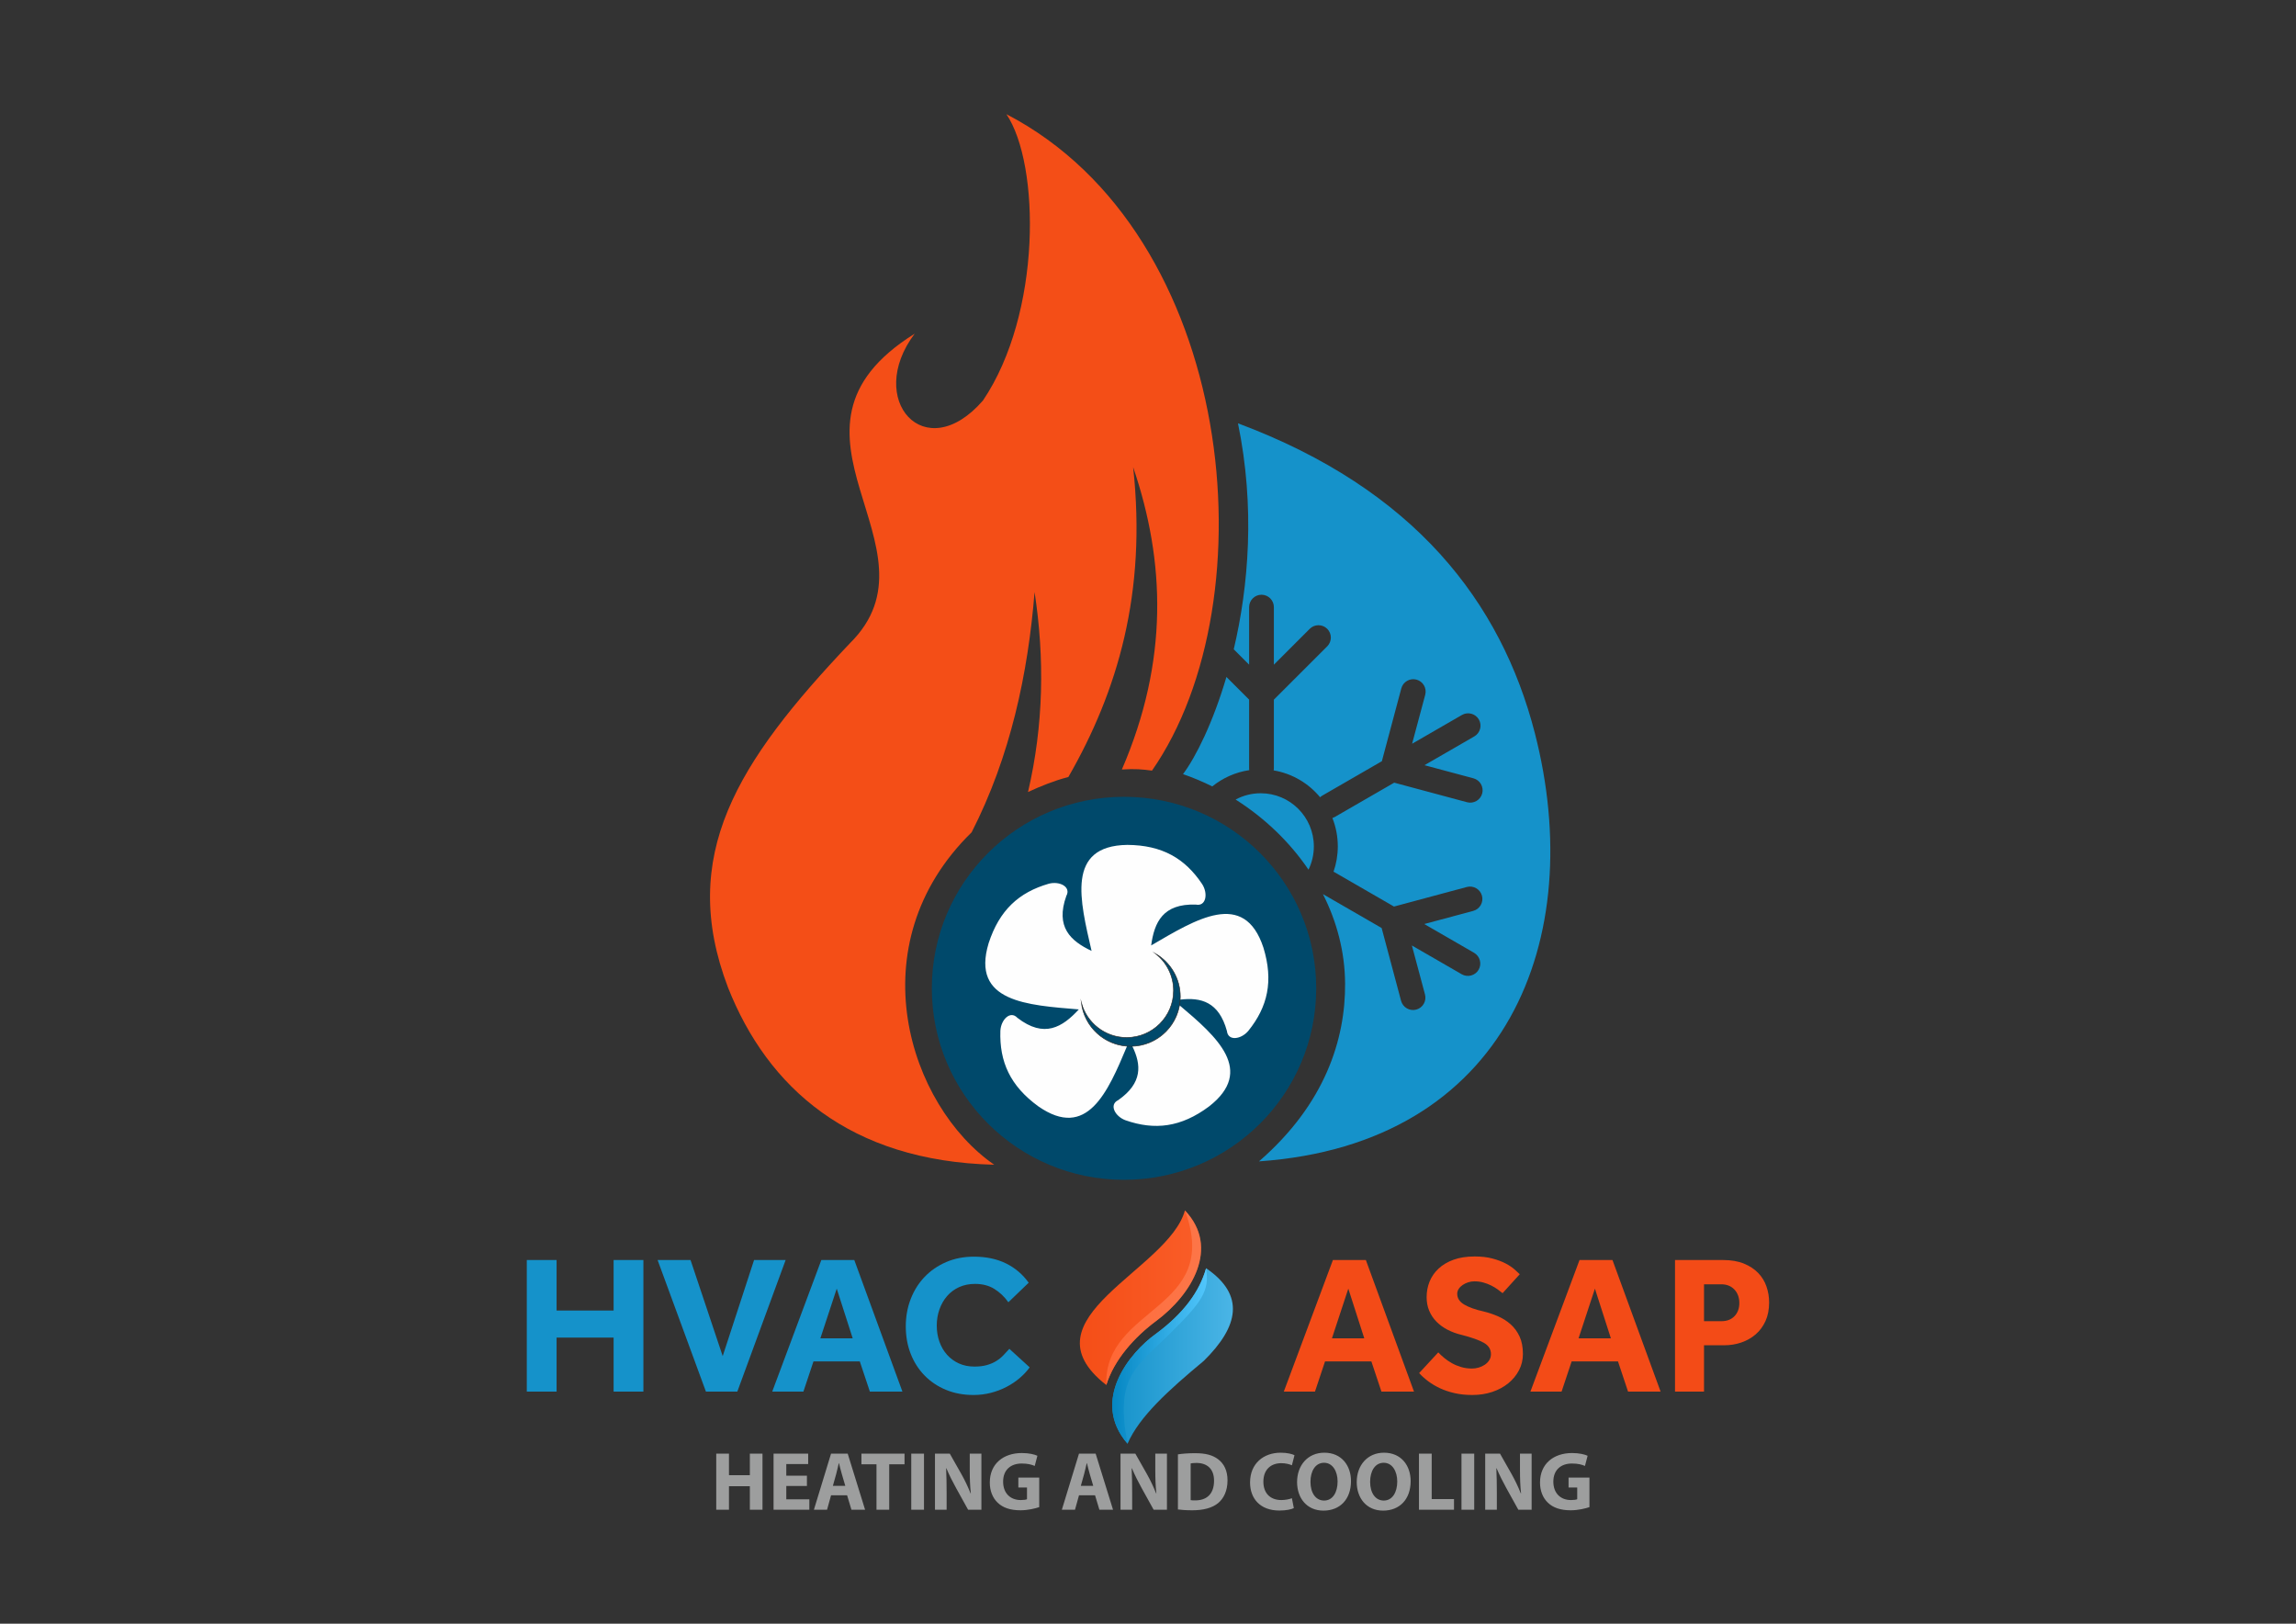 <?xml version="1.0" encoding="UTF-8"?>
<!DOCTYPE svg PUBLIC "-//W3C//DTD SVG 1.1//EN" "http://www.w3.org/Graphics/SVG/1.1/DTD/svg11.dtd">
<!-- Creator: CorelDRAW -->
<svg xmlns="http://www.w3.org/2000/svg" xml:space="preserve" width="297mm" height="210mm" version="1.1" style="shape-rendering:geometricPrecision; text-rendering:geometricPrecision; image-rendering:optimizeQuality; fill-rule:evenodd; clip-rule:evenodd"
viewBox="0 0 29700 21000"
 xmlns:xlink="http://www.w3.org/1999/xlink"
 xmlns:xodm="http://www.corel.com/coreldraw/odm/2003">
 <rect x="0" y="0" width="29700" height="21000" fill="#333333" stroke="none"/>
 <defs>
  <style type="text/css">
   <![CDATA[
    .str0 {stroke:#2B2A29;stroke-width:7.62;stroke-miterlimit:22.926}
    .fil11 {fill:none}
    .fil10 {fill:#FEFEFE}
    .fil9 {fill:#00496B}
    .fil8 {fill:#1592CA}
    .fil7 {fill:#F44E17}
    .fil6 {fill:#9D9E9E;fill-rule:nonzero}
    .fil4 {fill:#1592CA;fill-rule:nonzero}
    .fil5 {fill:#F34B17;fill-rule:nonzero}
    .fil2 {fill:url(#id0)}
    .fil0 {fill:url(#id1)}
    .fil1 {fill:url(#id2)}
    .fil3 {fill:url(#id3)}
   ]]>
  </style>
  <linearGradient id="id0" gradientUnits="userSpaceOnUse" x1="14288.94" y1="16937.73" x2="15557.74" y2="16630.3">
   <stop offset="0" style="stop-opacity:1; stop-color:#FF6836"/>
   <stop offset="1" style="stop-opacity:0.557; stop-color:#FF8961"/>
  </linearGradient>
  <linearGradient id="id1" gradientUnits="userSpaceOnUse" x1="13968.47" y1="16784.02" x2="15536.76" y2="16784.02">
   <stop offset="0" style="stop-opacity:1; stop-color:#F44E17"/>
   <stop offset="1" style="stop-opacity:1; stop-color:#FA5D28"/>
  </linearGradient>
  <linearGradient id="id2" gradientUnits="userSpaceOnUse" x1="14387.58" y1="17537.38" x2="15948.3" y2="17537.38">
   <stop offset="0" style="stop-opacity:1; stop-color:#1592CA"/>
   <stop offset="1" style="stop-opacity:1; stop-color:#4AB5E6"/>
  </linearGradient>
  <linearGradient id="id3" gradientUnits="userSpaceOnUse" x1="14387.58" y1="17537.38" x2="15611.91" y2="17537.38">
   <stop offset="0" style="stop-opacity:1; stop-color:#0486C2"/>
   <stop offset="1" style="stop-opacity:1; stop-color:#51C6FC"/>
  </linearGradient>
 </defs>
 <g id="Слой_x0020_1">
  <g id="_1300832888192">
   <path class="fil0" d="M14310.39 17912.96c101.24,-327.45 364.17,-620.03 645.69,-828.77 456.5,-338.49 830.17,-948.18 371.44,-1429.13 -211.46,775.4 -2122.82,1395.61 -1017.13,2257.9z"/>
   <path class="fil1" d="M14585.44 18672.09c151.98,-351.2 530.58,-692.52 986.14,-1071.42 450.6,-443.39 540.27,-850.68 30.02,-1197.99 -83.13,295.68 -286.29,582.3 -656.69,853.63 -324.24,233.33 -845,856 -359.47,1415.78z"/>
   <path class="fil2" d="M14310.39 17912.96c101.24,-327.45 364.17,-620.03 645.69,-828.77 456.5,-338.49 830.17,-948.18 371.44,-1429.13 481.98,1294.09 -1048.34,1231.59 -1017.13,2257.9z"/>
   <path class="fil3" d="M14585.44 18672.09c-162.78,-842.62 92.77,-982.17 521.96,-1397.73 450.59,-443.39 538.72,-575.77 494.2,-871.68 -83.13,295.68 -286.29,582.3 -656.69,853.63 -324.24,233.33 -845,856 -359.47,1415.78z"/>
  </g>
  <g id="_1300832888000">
   <path class="fil4" d="M6814.39 16296.4l385.36 0 0 653.32 737.54 0 0 -653.32 385.35 0 0 1702.2 -385.35 0 0 -699.26 -737.54 0 0 699.26 -385.36 0 0 -1702.2zm1691.99 0l426.19 0 415.98 1242.83 405.78 -1242.83 408.32 0 -625.25 1702.2 -405.77 0 -625.25 -1702.2zm2118.19 0l426.19 0 622.69 1702.2 -421.08 0 -130.15 -390.46 -599.73 0 -130.16 390.46 -403.22 0 635.46 -1702.2zm405.77 1013.15l-206.71 -643.11 -211.82 643.11 418.53 0zm2289.17 375.15c-35.72,49.34 -79.11,95.7 -130.15,139.09 -51.04,43.38 -107.61,81.24 -169.71,113.56 -62.1,32.33 -129.3,57.85 -201.61,76.56 -72.31,18.72 -147.59,28.07 -225.85,28.07 -129.31,0 -247.55,-22.11 -354.74,-66.35 -107.18,-44.23 -199.48,-105.91 -276.89,-185.02 -77.41,-79.11 -137.39,-172.69 -179.92,-280.72 -42.53,-108.04 -63.8,-226.71 -63.8,-356.01 0,-125.9 21.27,-243.72 63.8,-353.46 42.53,-109.74 102.51,-205.01 179.92,-285.83 77.41,-80.81 170.13,-144.61 278.17,-191.4 108.04,-46.78 227.56,-70.18 358.56,-70.18 158.23,0 296.46,28.92 414.7,86.77 118.25,57.85 216.5,141.21 294.76,250.1l-262.86 252.65c-51.04,-71.46 -111.43,-128.88 -181.19,-172.26 -69.75,-43.39 -153.12,-65.08 -250.1,-65.08 -76.56,0 -145.46,14.04 -206.71,42.11 -61.25,28.07 -113.14,66.78 -155.68,116.12 -42.53,49.34 -75.28,106.76 -98.25,172.26 -22.97,65.5 -34.45,134.83 -34.45,207.99 0,74.86 11.48,144.61 34.45,209.27 22.97,64.65 55.72,120.79 98.25,168.43 42.54,47.64 93.58,85.07 153.13,112.29 59.54,27.22 126.75,40.83 201.61,40.83 61.24,0 114.41,-6.38 159.5,-19.14 45.08,-12.76 85.07,-29.77 119.94,-51.04 34.88,-21.27 65.93,-45.94 93.15,-74.01 27.22,-28.07 53.59,-56.57 79.11,-85.49l262.86 239.89z"/>
   <path class="fil5" d="M17242 16296.4l426.19 0 622.69 1702.2 -421.08 0 -130.15 -390.46 -599.73 0 -130.16 390.46 -403.22 0 635.46 -1702.2zm405.77 1013.15l-206.71 -643.11 -211.82 643.11 418.53 0zm957.01 181.2c22.12,23.81 48.07,48.06 77.84,72.73 29.77,24.67 62.95,47.21 99.53,67.63 36.58,20.41 76.56,37 119.94,49.76 43.39,12.76 89.75,19.14 139.09,19.14 28.92,0 57.85,-4.25 86.77,-12.76 28.92,-8.5 55.29,-20.84 79.11,-37 23.82,-16.16 42.96,-35.73 57.42,-58.7 14.46,-22.97 21.7,-48.91 21.7,-77.84 0,-62.95 -30.63,-111.86 -91.88,-146.74 -61.25,-34.88 -158.22,-69.33 -290.93,-103.35 -64.65,-15.32 -124.62,-37.43 -179.92,-66.36 -55.29,-28.92 -102.93,-63.8 -142.91,-104.63 -39.98,-40.83 -71.03,-87.62 -93.15,-140.36 -22.12,-52.74 -33.18,-111.44 -33.18,-176.09 0,-71.46 12.76,-138.66 38.28,-201.61 25.52,-62.95 64.23,-118.67 116.12,-167.16 51.89,-48.49 116.54,-86.77 193.96,-114.84 77.41,-28.07 168.86,-42.11 274.34,-42.11 86.77,0 163.33,8.93 229.68,26.8 66.35,17.86 122.92,39.13 169.71,63.8 46.79,24.67 85.07,50.19 114.84,76.56 29.78,26.37 52.32,47.21 67.63,62.52l-222.02 245c-18.72,-15.32 -40.41,-31.9 -65.08,-49.77 -24.67,-17.86 -52.32,-34.45 -82.94,-49.76 -30.63,-15.31 -64.23,-28.07 -100.81,-38.28 -36.58,-10.21 -75.28,-15.31 -116.12,-15.31 -27.22,0 -54.01,4.25 -80.38,12.76 -26.37,8.5 -50.19,19.99 -71.46,34.45 -21.27,14.46 -38.28,31.47 -51.04,51.04 -12.76,19.56 -19.14,40.41 -19.14,62.52 0,57.85 30.62,104.64 91.87,140.36 61.25,35.73 145.47,65.51 252.65,89.33 62.95,15.31 124.63,36.15 185.02,62.52 60.4,26.37 114.42,60.82 162.06,103.36 47.64,42.53 85.92,94.85 114.84,156.95 28.92,62.1 43.38,137.38 43.38,225.85 0,76.56 -17.01,147.17 -51.04,211.82 -34.02,64.65 -80.39,120.8 -139.08,168.43 -58.7,47.64 -127.6,84.65 -206.72,111.02 -79.11,26.37 -164.6,39.55 -256.48,39.55 -85.06,0 -162.47,-8.08 -232.23,-24.24 -69.76,-16.16 -132.71,-37.43 -188.85,-63.8 -56.14,-26.37 -106.76,-56.57 -151.85,-90.6 -45.08,-34.02 -83.79,-68.9 -116.11,-104.63l247.54 -267.96zm1827.26 -1194.35l426.19 0 622.69 1702.2 -421.08 0 -130.15 -390.46 -599.73 0 -130.16 390.46 -403.22 0 635.46 -1702.2zm405.77 1013.15l-206.71 -643.11 -211.82 643.11 418.53 0zm829.41 -1013.15l620.15 0c105.48,0 195.65,15.31 270.51,45.93 74.86,30.63 136.53,71.03 185.02,121.22 48.49,50.19 84.22,108.47 107.19,174.82 22.97,66.35 34.45,135.26 34.45,206.71 0,91.88 -15.74,172.26 -47.21,241.17 -31.48,68.9 -74.01,126.32 -127.6,172.26 -53.6,45.94 -115.27,80.82 -185.03,104.63 -69.75,23.82 -142.91,35.73 -219.47,35.73l-262.86 0 0 599.73 -375.15 0 0 -1702.2zm599.73 791.13c71.46,0 128.03,-21.7 169.71,-65.08 41.68,-43.39 62.52,-99.96 62.52,-169.71 0,-71.46 -21.26,-129.73 -63.8,-174.82 -42.53,-45.08 -99.53,-67.62 -170.98,-67.62l-222.03 0 0 477.23 224.58 0z"/>
  </g>
  <path class="fil6" d="M9264.89 18800.25l0 725.41 164.68 0 0 -303.51 270.14 0 0 303.51 163.6 0 0 -725.41 -163.6 0 0 278.75 -270.14 0 0 -278.75 -164.68 0zm1173.15 285.21l-266.91 0 0 -150.68 283.06 0 0 -134.53 -447.74 0 0 725.41 462.8 0 0 -134.53 -298.12 0 0 -172.21 266.91 0 0 -133.46zm519.84 254l55.97 186.2 176.51 0 -224.94 -725.41 -215.26 0 -221.71 725.41 170.05 0 51.66 -186.2 207.72 0zm-184.04 -122.69l43.05 -153.91c11.84,-41.98 22.6,-96.87 33.36,-139.92l2.16 0c10.76,43.05 23.68,96.87 36.59,139.92l45.2 153.91 -160.36 0zm563.97 308.89l164.67 0 0 -587.65 198.04 0 0 -137.76 -557.52 0 0 137.76 194.81 0 0 587.65zm449.88 -725.41l0 725.41 164.68 0 0 -725.41 -164.68 0zm457.42 725.41l0 -218.48c0,-118.4 -2.15,-220.64 -6.45,-316.43l3.22 -1.08c35.52,85.03 82.88,178.67 125.93,256.16l154.98 279.83 172.21 0 0 -725.41 -150.68 0 0 212.02c0,108.71 3.23,206.65 13.99,302.44l-3.23 0c-32.29,-81.8 -75.34,-172.21 -118.39,-248.62l-150.68 -265.84 -191.58 0 0 725.41 150.68 0zm1197.9 -415.44l-270.15 0 0 128.07 111.94 0 0 151.76c-12.92,6.46 -43.05,10.76 -80.72,10.76 -134.54,0 -228.18,-88.25 -228.18,-237.86 0,-157.13 103.33,-234.63 240.02,-234.63 79.64,0 129.15,14 168.97,31.22l34.44 -131.31c-35.52,-17.22 -107.63,-35.52 -201.26,-35.52 -237.86,0 -413.29,137.77 -414.37,378.85 -1.08,106.56 35.52,201.27 102.25,263.69 66.73,64.58 162.51,97.94 294.9,97.94 95.79,0 191.57,-23.67 242.16,-40.89l0 -382.08zm722.18 229.24l55.97 186.2 176.51 0 -224.94 -725.41 -215.26 0 -221.71 725.41 170.05 0 51.66 -186.2 207.72 0zm-184.04 -122.69l43.05 -153.91c11.84,-41.98 22.6,-96.87 33.36,-139.92l2.16 0c10.76,43.05 23.68,96.87 36.59,139.92l45.2 153.91 -160.36 0zm664.06 308.89l0 -218.48c0,-118.4 -2.15,-220.64 -6.45,-316.43l3.22 -1.08c35.52,85.03 82.88,178.67 125.93,256.16l154.98 279.83 172.21 0 0 -725.41 -150.68 0 0 212.02c0,108.71 3.23,206.65 13.99,302.44l-3.23 0c-32.29,-81.8 -75.34,-172.21 -118.39,-248.62l-150.68 -265.84 -191.58 0 0 725.41 150.68 0zm591.95 -3.23c40.9,5.38 101.17,10.76 186.2,10.76 142.07,0 258.31,-30.13 334.72,-93.63 69.96,-59.2 120.55,-154.99 120.55,-293.83 0,-128.07 -47.36,-217.41 -122.7,-273.37 -69.96,-52.74 -159.29,-77.49 -297.05,-77.49 -82.88,0 -161.44,5.38 -221.72,15.06l0 712.5zm164.68 -595.18c13.99,-3.23 37.67,-6.46 74.26,-6.46 140.99,0 229.25,79.65 228.17,230.32 0,173.29 -96.87,255.08 -245.39,254.01 -20.45,0 -43.05,0 -57.04,-3.23l0 -474.64zm1309.83 449.88c-32.29,12.92 -87.18,23.68 -136.69,23.68 -146.37,0 -232.48,-91.48 -232.48,-236.78 0,-161.44 101.17,-240.01 231.4,-240.01 58.12,0 104.4,12.91 137.77,26.91l33.36 -130.23c-29.06,-15.07 -93.63,-32.29 -178.66,-32.29 -219.56,0 -396.07,137.76 -396.07,385.31 0,206.64 129.15,362.7 379.93,362.7 88.25,0 156.06,-16.14 186.19,-31.21l-24.75 -128.08zm419.75 -588.72c-214.18,0 -353.02,162.52 -353.02,379.93 0,206.64 125.92,369.16 341.18,369.16 212.03,0 356.25,-144.22 356.25,-382.08 0,-200.19 -121.62,-367.01 -344.41,-367.01zm-4.31 130.23c113.01,0 175.44,111.93 175.44,242.16 0,140.99 -63.5,246.47 -174.36,246.47 -109.78,0 -176.51,-100.09 -176.51,-242.16 0,-141 64.58,-246.47 175.43,-246.47zm776 -130.23c-214.18,0 -353.02,162.52 -353.02,379.93 0,206.64 125.92,369.16 341.18,369.16 212.03,0 356.25,-144.22 356.25,-382.08 0,-200.19 -121.62,-367.01 -344.41,-367.01zm-4.31 130.23c113.01,0 175.44,111.93 175.44,242.16 0,140.99 -63.5,246.47 -174.36,246.47 -109.78,0 -176.51,-100.09 -176.51,-242.16 0,-141 64.58,-246.47 175.43,-246.47zm456.34 607.02l453.12 0 0 -137.76 -288.44 0 0 -587.65 -164.68 0 0 725.41zm549.98 -725.41l0 725.41 164.68 0 0 -725.41 -164.68 0zm457.42 725.41l0 -218.48c0,-118.4 -2.15,-220.64 -6.45,-316.43l3.22 -1.08c35.52,85.03 82.88,178.67 125.93,256.16l154.98 279.83 172.21 0 0 -725.41 -150.68 0 0 212.02c0,108.71 3.23,206.65 13.99,302.44l-3.23 0c-32.29,-81.8 -75.34,-172.21 -118.39,-248.62l-150.68 -265.84 -191.58 0 0 725.41 150.68 0zm1197.9 -415.44l-270.15 0 0 128.07 111.94 0 0 151.76c-12.92,6.46 -43.05,10.76 -80.72,10.76 -134.54,0 -228.18,-88.25 -228.18,-237.86 0,-157.13 103.33,-234.63 240.02,-234.63 79.64,0 129.15,14 168.97,31.22l34.44 -131.31c-35.52,-17.22 -107.63,-35.52 -201.26,-35.52 -237.86,0 -413.29,137.77 -414.37,378.85 -1.08,106.56 35.52,201.27 102.25,263.69 66.73,64.58 162.51,97.94 294.9,97.94 95.79,0 191.57,-23.67 242.16,-40.89l0 -382.08z"/>
  <path class="fil7" d="M12860.76 15063.87c-1100.34,-759.19 -1784.84,-2841.44 -291.98,-4299.46 502.5,-983.91 729.25,-2053.18 814.09,-3107.28 130.79,856.97 117.86,1718.57 -84.99,2586.28 170.13,-78.91 343.26,-148.12 522.11,-194.26 636.76,-1108.17 1015.34,-2380.57 837.81,-4006.94 415.6,1217.08 461.26,2504.3 -145.71,3909.8 171.02,-11.21 270.53,-1.41 389.57,14.61 1535.03,-2207.74 1092.7,-6944.3 -1883.05,-8489.87 437.11,649.43 457.25,2578.11 -303.56,3703.37 -752.67,866.94 -1526.59,-12.61 -883.15,-864.44 -2035.23,1268.91 423.75,2760.91 -840.27,4006.35 -1455.57,1535.31 -2223.66,2744.4 -1574.52,4449.52 511.76,1293.25 1572.25,2246.12 3443.65,2292.32z"/>
  <path class="fil8" d="M16285.58 15020.54c854.9,-741.37 1119.17,-1579.97 1114.04,-2301.26 -2.92,-409.82 -107.11,-800.95 -286.89,-1155.4l759.5 438.5 251.55 942.07c22.72,85.07 111.03,136 196.09,113.21l0.01 0c85.07,-22.8 136.01,-111.03 113.21,-196.09l-169.71 -633.36 644.83 372.29c76.27,44.03 174.68,17.66 218.71,-58.6l0.01 -0.01c44.02,-76.27 17.65,-174.68 -58.6,-218.71l-644.9 -372.33 633.46 -169.73c85.07,-22.8 136.01,-111.03 113.21,-196.08l0 -0.03c-22.8,-85.04 -111.04,-136.04 -196.09,-113.21l-942.1 253 -768.92 -443.93c-4.25,-2.45 -8.57,-4.68 -12.94,-6.69 35.64,-102.56 55.07,-212.7 55.07,-327.4 0,-129.48 -24.7,-253.21 -69.61,-366.71 10.41,-3.38 20.61,-7.87 30.44,-13.54l768.92 -443.93 942.1 253c85.05,22.83 173.29,-28.15 196.09,-113.21l0 -0.01c22.8,-85.07 -28.16,-173.31 -113.21,-196.1l-633.47 -169.74 644.91 -372.31c76.26,-44.04 102.63,-142.46 58.6,-218.71l-0.02 -0.01c-44.02,-76.27 -142.43,-102.64 -218.7,-58.61l-644.83 372.28 169.71 -633.35c22.79,-85.06 -28.14,-173.3 -113.2,-196.09l-0.02 0c-85.06,-22.8 -173.37,28.15 -196.09,113.21l-251.55 942.08 -769.35 444.17c-10.88,6.29 -20.75,13.68 -29.55,21.97 -149.02,-179.91 -360.06,-306.59 -600.33,-347.36 1.52,-8.83 2.33,-17.9 2.33,-27.15l0 -887.88 690.15 -689.38c62.31,-62.23 62.26,-164.15 0,-226.42l-0.01 -0.01c-62.27,-62.27 -164.15,-62.27 -226.42,0l-463.72 463.73 0 -744.66c0,-88.06 -72.05,-160.11 -160.11,-160.11l-0.01 0c-88.06,0 -160.11,72.05 -160.11,160.11l0 744.58 -198.84 -198.84c192.16,-813.8 278.25,-1838.15 54.77,-2922.65 2282.55,851.92 3404.4,2313 3840.27,4007.18 682.33,2652.14 -348.5,5313.16 -3568.68,5538.23zm640.47 -3772.8c-244.5,-360.53 -569.78,-670.71 -942.61,-906.97 96.66,-51.87 207.15,-81.32 324.53,-81.32 379.61,0 687.33,307.72 687.33,687.33 0,107.95 -24.91,210.06 -69.25,300.96zm-1244.42 -1076.8c-122.77,-60.85 -249.27,-114.05 -378.54,-158.75 167.03,-223.45 387.7,-667.19 561.45,-1256.92l293.52 293.02 0 888.37c0,8.13 0.62,16.13 1.81,23.96 -179.49,26.73 -343.36,101.3 -478.24,210.32z"/>
  <ellipse class="fil9" cx="14539.8" cy="12782.23" rx="2486.13" ry="2476.85"/>
  <path class="fil10" d="M13955.1 13055.21c-212.45,230.32 -447.56,376.55 -794.38,108.93 -91.98,-98.68 -212.79,23.64 -220.27,167.06 -13.56,402.06 127.54,713.4 491.16,977.87 630.87,438.95 898.12,-183.95 1147.11,-778.33l4.35 0.15c-308.71,-20 -557.94,-258.08 -595.24,-561.77 69.19,258.92 305.35,449.62 586.11,449.62 335.04,0 606.65,-271.61 606.65,-606.66 0,-193.33 -90.42,-365.51 -231.29,-476.6 190.35,111.46 318.19,318.07 318.19,554.57 0,15.37 -0.58,30.59 -1.64,45.7l0.83 -7.15c268.47,-31.92 500.21,27.53 604.06,405.52 14.12,134.14 184.2,109.11 276.46,-0.95 252.7,-313.02 327.28,-646.6 195.9,-1076.61 -249.66,-759.82 -876.48,-364.2 -1452.22,-28.83 40.8,-300.27 152.04,-543.01 578.76,-528.22 132.26,26.52 159.08,-143.29 81.53,-264.16 -223.44,-334.55 -519.61,-505.18 -969.24,-507.99 -797.09,11.72 -610.19,723.35 -461.94,1371.2 -273.14,-129.93 -469.94,-309.62 -326.61,-711.17 65.39,-117.98 -88.3,-195.06 -226.99,-157.82 -386.56,111.44 -638.98,341.88 -778.06,769.48 -230.67,763.2 504.39,800.89 1166.77,856.16zm692.44 476.66c116.58,239.21 134.3,474.54 -183.09,696.74 -121.6,58.38 -40.87,210.16 93.79,260.07 379.73,132.82 718.98,90.97 1079.83,-177.27 598.64,-464.75 106.34,-899.82 -380.28,-1309.65 -51.62,294.33 -303.67,519.63 -610.25,530.11z"/>
  <path class="fil11 str0" d="M14949.31 12335.48c190.33,111.46 318.18,318.07 318.18,554.56 0,354.71 -287.55,642.25 -642.25,642.25 -327.94,0 -598.43,-245.77 -637.41,-563.17 69.19,258.92 305.36,449.61 586.1,449.61 335.05,0 606.66,-271.6 606.66,-606.65 0,-193.33 -90.43,-365.51 -231.28,-476.6z"/>
 </g>
</svg>
